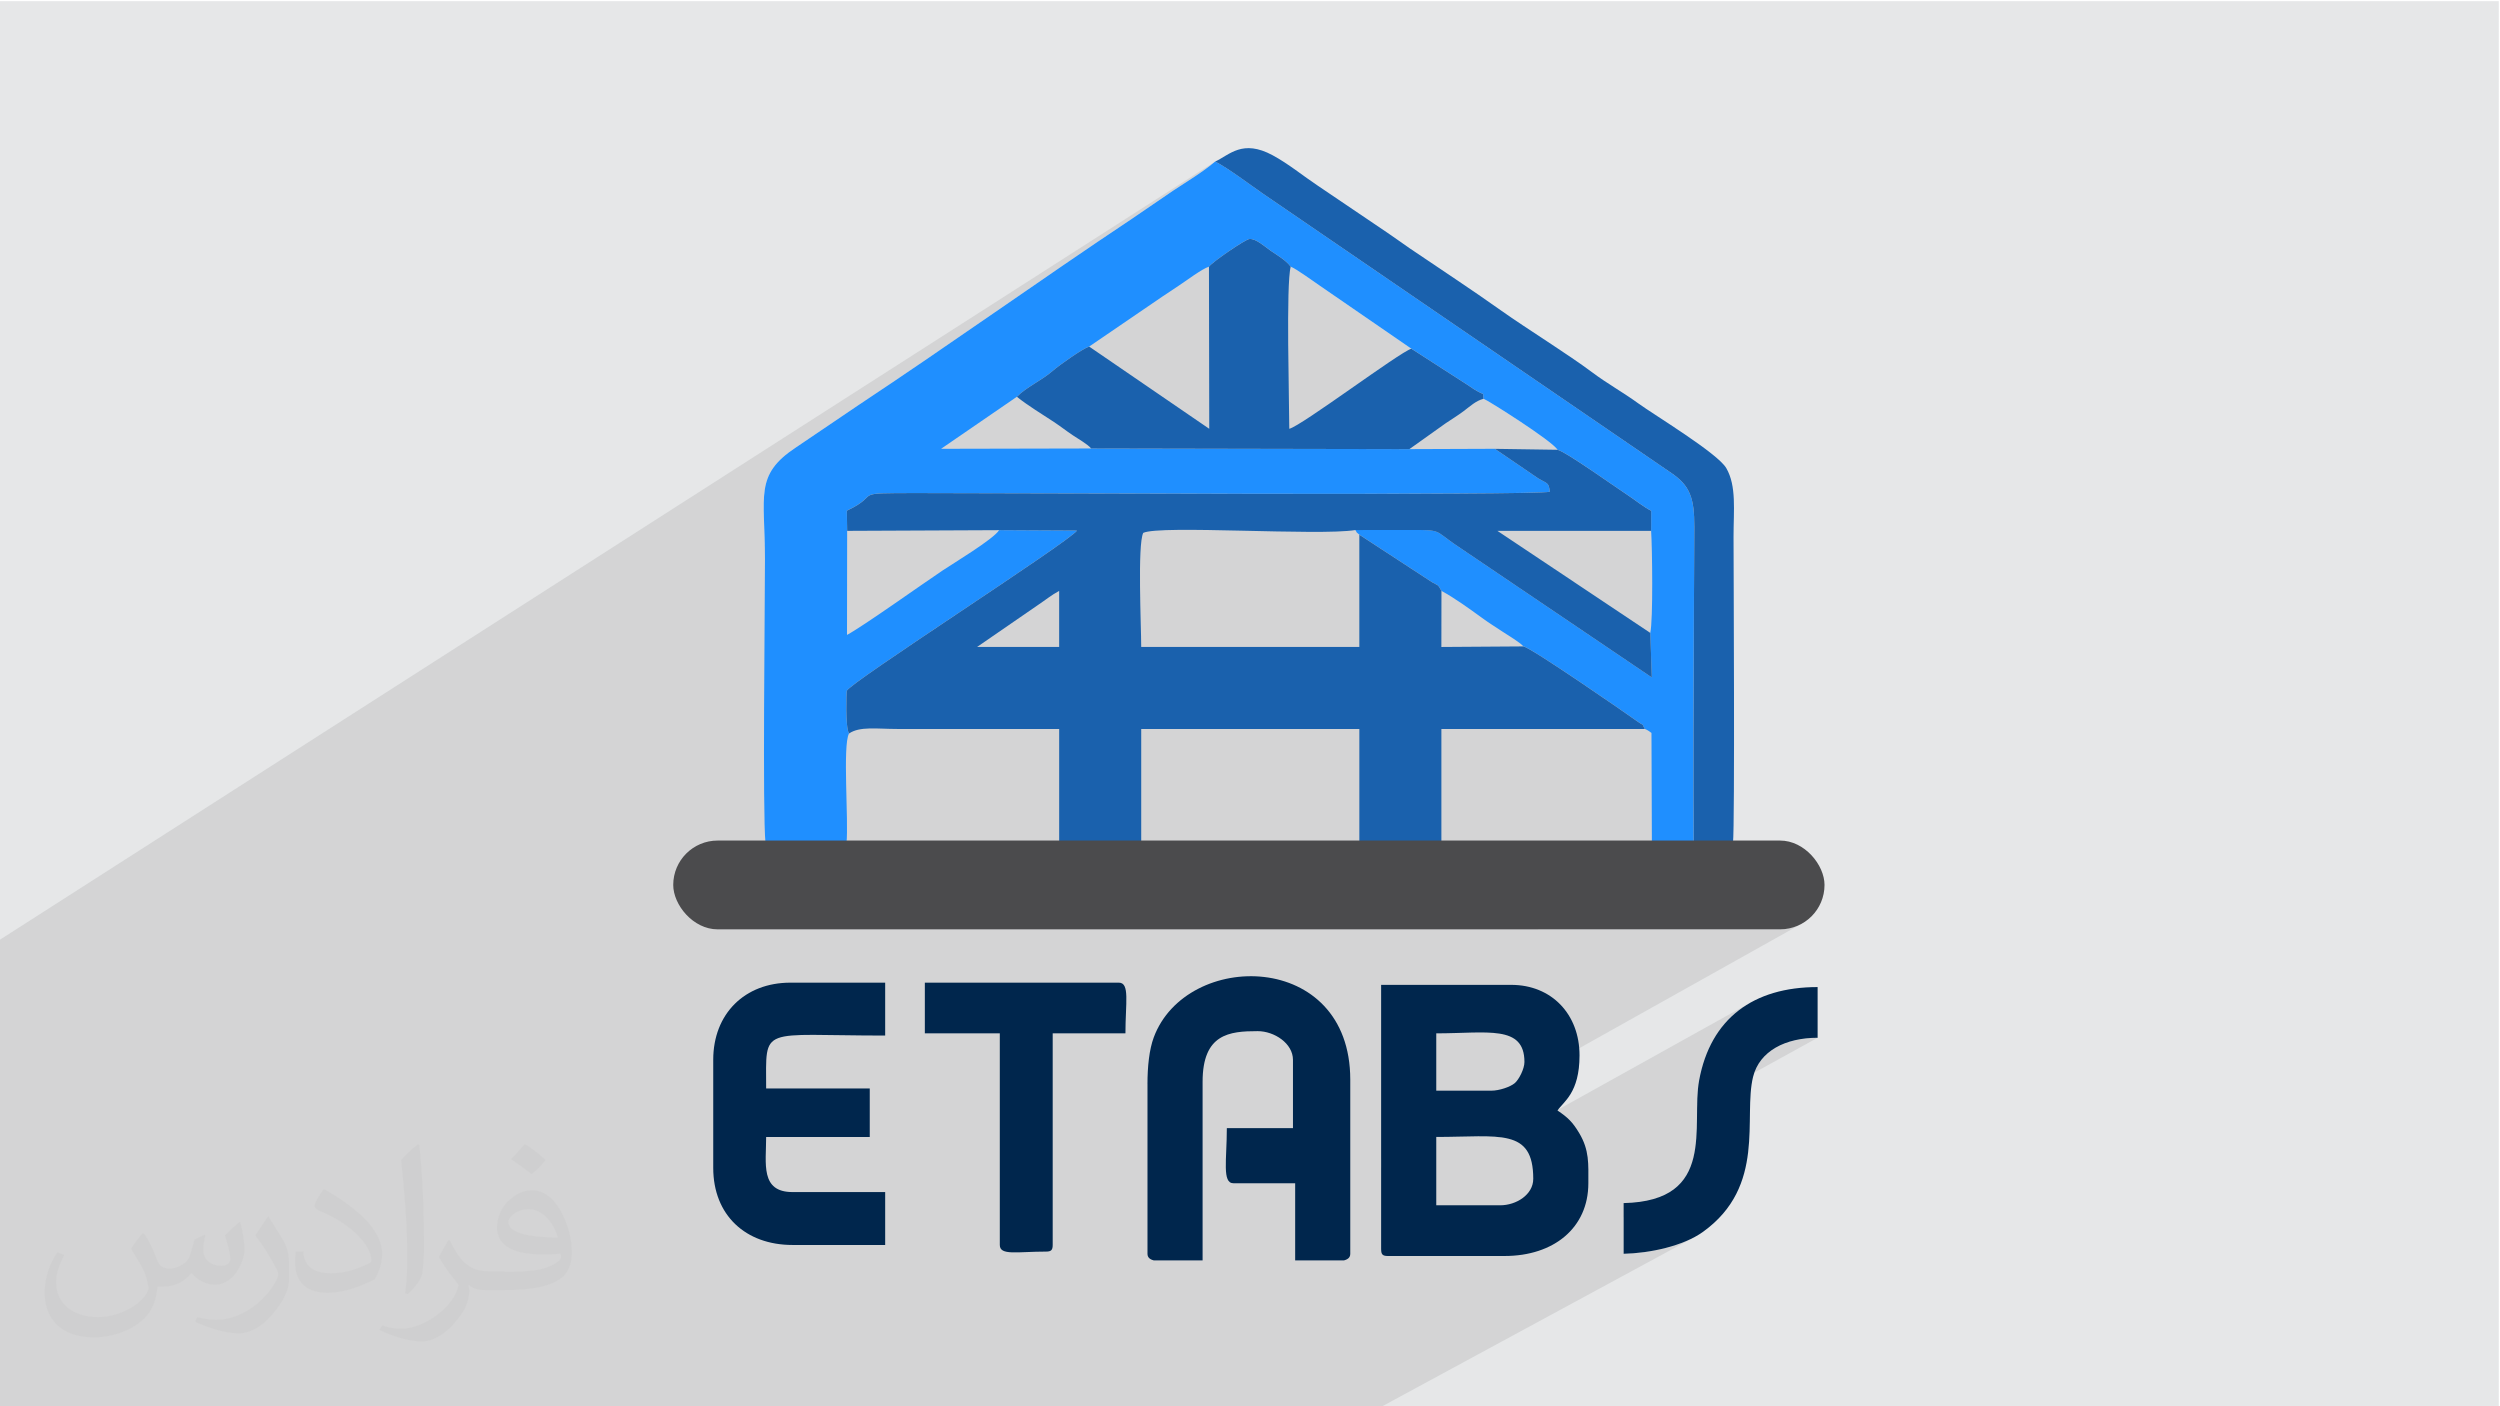 <?xml version="1.0" encoding="UTF-8"?>
<!DOCTYPE svg PUBLIC "-//W3C//DTD SVG 1.1//EN" "http://www.w3.org/Graphics/SVG/1.1/DTD/svg11.dtd">
<!-- Creator: CorelDRAW -->
<svg xmlns="http://www.w3.org/2000/svg" xml:space="preserve" width="3.703in" height="2.083in" version="1.1" style="shape-rendering:geometricPrecision; text-rendering:geometricPrecision; image-rendering:optimizeQuality; fill-rule:evenodd; clip-rule:evenodd"
viewBox="0 0 3703.33 2083.33"
 xmlns:xlink="http://www.w3.org/1999/xlink"
 xmlns:xodm="http://www.corel.com/coreldraw/odm/2003">
 <defs>
  <style type="text/css">
   <![CDATA[
    .fil6 {fill:#4B4B4D}
    .fil3 {fill:#00264D}
    .fil5 {fill:#1A61AD}
    .fil4 {fill:#1F8FFF}
    .fil0 {fill:#E6E7E8}
    .fil2 {fill:#373435;fill-opacity:0.031}
    .fil1 {fill:#373435;fill-opacity:0.102}
   ]]>
  </style>
 </defs>
 <g id="Layer_x0020_1">
  <polygon class="fil0" points="-1.67,1.74 3701.66,1.74 3701.66,2084.93 -1.67,2084.93 "/>
  <polygon class="fil1" points="1640.2,2084.93 1622.87,2084.93 1622.83,2084.93 1599.14,2084.93 1597.78,2084.93 1526.9,2084.93 1515.04,2084.93 1411.17,2084.93 1392.43,2084.93 1389.01,2084.93 1386.76,2084.93 1385.99,2084.93 1346.24,2084.93 1327.31,2084.93 1321.56,2084.93 1295.31,2084.93 1238.55,2084.93 1184.06,2084.93 1149.85,2084.93 1146.83,2084.93 1142.48,2084.93 1089.64,2084.93 1058.48,2084.93 1035.88,2084.93 1013.11,2084.93 978.34,2084.93 952.63,2084.93 892.58,2084.93 892.3,2084.93 866.93,2084.93 866.89,2084.93 856.71,2084.93 761.34,2084.93 758.09,2084.93 722.19,2084.93 711.48,2084.93 705.48,2084.93 703.84,2084.93 703.7,2084.93 675.07,2084.93 608.88,2084.93 601.43,2084.93 575.72,2084.93 534.28,2084.93 489.05,2084.93 488.97,2084.93 453.34,2084.93 452.76,2084.93 428.58,2084.93 428.56,2084.93 422.31,2084.93 377.88,2084.93 349.31,2084.93 316.36,2084.93 307.96,2084.93 307.85,2084.93 288.15,2084.93 259.71,2084.93 232.18,2084.93 230.06,2084.93 215.17,2084.93 215.09,2084.93 215.02,2084.93 192.72,2084.93 192.68,2084.93 162.58,2084.93 148.65,2084.93 130.2,2084.93 114.69,2084.93 85.79,2084.93 82.57,2084.93 56.03,2084.93 39.25,2084.93 39.19,2084.93 27.21,2084.93 20.29,2084.93 -1.67,2084.93 -1.67,2060.28 -1.67,2030.8 -1.67,2014.07 -1.67,2014.01 -1.67,2004.63 -1.67,2004.61 -1.67,1938.29 -1.67,1933.92 -1.67,1933.9 -1.67,1932.1 -1.67,1918.87 -1.67,1902.12 -1.67,1895.3 -1.67,1886.94 -1.67,1860.78 -1.67,1860.76 -1.67,1858.13 -1.67,1842.44 -1.67,1842.23 -1.67,1833.97 -1.67,1816.41 -1.67,1808.76 -1.67,1807.83 -1.67,1799.81 -1.67,1775.28 -1.67,1775.26 -1.67,1748.45 -1.67,1722.74 -1.67,1715.61 -1.67,1708.56 -1.67,1675.45 -1.67,1649.33 -1.67,1641.7 -1.67,1607.58 -1.67,1598.91 -1.67,1588.67 -1.67,1578.34 -1.67,1578.33 -1.67,1560.96 -1.67,1551.52 -1.67,1551.47 -1.67,1550.14 -1.67,1550.1 -1.67,1548.77 -1.67,1548.72 -1.67,1545.09 -1.67,1541.19 -1.67,1539.85 -1.67,1538.15 -1.67,1536.69 -1.67,1535.07 -1.67,1533.78 -1.67,1533.75 -1.67,1529.56 -1.67,1529.55 -1.67,1529.53 -1.67,1528.08 -1.67,1526.77 -1.67,1525.35 -1.67,1525.35 -1.67,1417.35 -1.67,1414.04 -1.67,1398.44 -1.67,1396.05 -1.67,1393.04 1800.14,239.24 1796.6,242.21 1792.95,245.13 1789.2,248.01 1785.37,250.85 1781.47,253.65 1777.52,256.41 1773.52,259.14 1769.49,261.84 1765.45,264.5 1761.41,267.14 1757.37,269.74 1753.37,272.32 1749.41,274.87 1745.5,277.4 1741.65,279.91 1737.89,282.39 1733.99,285 1730.13,287.61 1726.29,290.22 1722.47,292.82 1718.67,295.43 1714.88,298.04 1711.09,300.66 1707.3,303.28 1703.51,305.9 1699.7,308.53 1695.87,311.16 1692.01,313.81 1688.13,316.46 1684.2,319.12 1680.24,321.8 1676.23,324.48 1663.65,332.89 1651.06,341.33 1638.46,349.82 1625.85,358.34 1613.23,366.9 1600.61,375.49 1587.98,384.11 1575.34,392.75 1562.7,401.41 1550.05,410.1 1537.4,418.8 1524.74,427.51 1512.09,436.23 1499.44,444.95 1486.78,453.68 1474.13,462.41 1461.47,471.14 1448.82,479.86 1436.18,488.57 1423.53,497.27 1410.9,505.96 1398.26,514.63 1385.64,523.27 1373.02,531.89 1360.41,540.48 1347.81,549.05 1335.22,557.57 1322.65,566.07 1310.08,574.52 1297.53,582.93 1284.99,591.3 1272.46,599.61 1178.76,663.03 1173.2,666.83 1168.09,670.59 1163.4,674.3 1159.11,678 1155.21,681.69 1151.67,685.38 1148.49,689.09 1145.64,692.83 1143.11,696.61 1140.88,700.46 1138.93,704.38 1137.25,708.39 1135.82,712.49 1134.62,716.71 1133.63,721.06 1132.84,725.55 1132.24,730.2 1131.79,735.01 1131.49,740.01 1131.32,745.2 1131.26,750.61 1131.3,756.24 1131.42,762.11 1131.59,768.22 1131.81,774.61 1132.06,781.27 1132.31,788.22 1132.56,795.49 1132.78,803.07 1132.87,807.06 1835.21,362.41 1839.59,359.71 1843.48,357.44 1846.74,355.67 1849.26,354.51 1850.91,354.04 1854.68,354.32 1858.73,355.63 1862.96,357.72 1867.24,360.35 1871.46,363.31 1875.51,366.33 1879.28,369.2 1882.65,371.67 1886.09,374 1889.85,376.48 1893.81,379.13 1897.84,381.94 1901.8,384.93 1905.57,388.11 1909.01,391.49 1912,395.07 1913.93,395.95 1916.14,397.11 1918.6,398.52 1921.27,400.14 1924.11,401.94 1927.07,403.87 1930.14,405.92 1933.25,408.04 1936.38,410.2 1939.49,412.37 1942.54,414.5 1945.48,416.57 1948.29,418.54 1950.93,420.38 1953.35,422.05 1955.52,423.52 2090.7,516.56 2173.52,569.9 2183.41,576.54 2190.09,580.46 2194.18,582.45 2196.31,583.29 2197.09,583.75 2197.16,584.62 2197.14,586.69 2197.65,590.72 2199.67,591.67 2203.58,593.87 2209.11,597.15 2215.99,601.35 2223.95,606.33 2232.74,611.91 2242.08,617.94 2251.71,624.26 2261.36,630.71 2270.76,637.14 2279.65,643.38 2287.77,649.28 2294.84,654.67 2300.6,659.4 2304.78,663.31 2307.12,666.24 2310.09,667.3 2314.28,669.37 2319.54,672.31 2325.69,676 2332.58,680.33 2340.05,685.15 2347.93,690.35 2356.07,695.8 2364.3,701.37 2372.45,706.94 2380.38,712.37 2387.91,717.56 2394.88,722.36 2401.14,726.65 2406.52,730.31 2410.86,733.2 2415.14,736.11 2419.54,739.22 2424,742.43 2428.49,745.64 2432.98,748.76 2437.42,751.7 2441.77,754.36 2446.01,756.65 2446.01,756.7 2396.04,786.45 2396.12,786.45 2499.85,724.69 2501.23,727.22 2502.5,729.83 2503.65,732.54 2504.69,735.36 2505.61,738.3 2506.44,741.35 2507.17,744.54 2507.8,747.87 2508.34,751.35 2508.8,754.98 2509.17,758.77 2509.46,762.74 2509.68,766.89 2509.83,771.22 2509.91,775.76 2509.93,780.5 2509.91,786.54 2509.88,793.72 2509.85,801.97 2509.8,811.24 2509.75,821.46 2509.69,832.57 2509.63,844.53 2509.56,857.26 2509.49,870.72 2509.42,884.84 2509.34,899.57 2509.26,914.84 2509.19,930.6 2509.11,946.79 2509.04,963.35 2508.97,980.23 2508.9,997.36 2508.84,1014.69 2508.78,1032.15 2508.73,1049.7 2508.69,1067.26 2508.65,1084.8 2508.63,1102.23 2508.61,1119.51 2508.61,1136.58 2508.61,1153.38 2508.63,1169.85 2508.66,1185.93 2508.71,1201.57 2508.77,1216.7 2508.85,1231.28 2508.94,1245.23 2278.18,1376.77 2637,1376.77 2643.7,1376.43 2650.22,1375.43 2656.51,1373.8 2662.54,1371.58 2668.29,1368.8 2045.93,1717.19 2045.93,1730 2127.6,1684.33 2136.22,1684.3 2144.6,1684.2 2152.72,1684.05 2160.58,1683.89 2168.19,1683.71 2175.53,1683.55 2182.62,1683.42 2189.44,1683.35 2196,1683.34 2202.3,1683.43 2208.33,1683.61 2214.1,1683.94 2219.59,1684.4 2224.82,1685.03 2229.78,1685.85 2231.76,1686.28 2593.26,1485.2 2587.09,1488.86 2581.16,1492.78 2575.44,1496.97 2569.96,1501.43 2564.7,1506.16 2559.69,1511.15 2554.91,1516.41 2550.37,1521.94 2546.07,1527.74 2542.02,1533.8 2538.21,1540.12 2534.66,1546.72 2531.36,1553.57 2528.32,1560.7 2525.54,1568.08 2523.02,1575.74 2520.76,1583.65 2518.77,1591.83 2517.05,1600.28 2516.03,1606.67 2515.28,1613.3 2515.09,1615.65 2630.62,1551.87 2637.14,1548.48 2644.07,1545.54 2651.38,1543.04 2659.04,1541.01 2667.01,1539.43 2675.28,1538.29 2683.8,1537.61 2692.54,1537.39 2514.12,1635.71 2514.01,1641.63 2513.93,1649.02 2513.85,1656.48 2513.74,1663.98 2513.55,1671.49 2513.24,1678.98 2512.77,1686.43 2512.1,1693.8 2511.19,1701.07 2509.99,1708.22 2508.46,1715.2 2506.57,1721.99 2504.26,1728.57 2501.49,1734.91 2498.23,1740.98 2494.44,1746.74 2490.06,1752.18 2485.06,1757.26 2479.4,1761.96 2473.03,1766.24 2405.18,1803.28 2405.18,1857.41 2412.55,1857.14 2420.13,1856.64 2427.87,1855.91 2435.73,1854.94 2443.67,1853.75 2451.63,1852.32 2459.58,1850.66 2467.46,1848.76 2475.24,1846.63 2482.86,1844.25 2490.29,1841.63 2497.46,1838.77 2504.35,1835.66 2510.91,1832.31 2044.57,2084.93 1986.39,2084.93 1889.24,2084.93 1859.39,2084.93 1851.82,2084.93 1851.82,2084.93 1819.43,2084.93 1698.98,2084.93 1693.88,2084.93 1679.61,2084.93 1679.58,2084.93 1664.99,2084.93 1658.2,2084.93 1649.81,2084.93 "/>
  <path class="fil2" d="M214.02 1828.24c7,11 12,21 16,32 3,7 5,19 21,19 5,0 11,-1 17,-5 7,-3 12,-9 14,-17l6 -21 15 -7 1 1c-2,8 -3,16 -3,21 0,18 15,24 27,24 7,0 13,-4 13,-10 0,-8 -4,-23 -8,-35 7,-7 14,-14 22,-20l1 1c4,15 6,30 6,40 0,10 -4,20 -8,27 -7,14 -20,25 -36,25 -12,0 -25,-6 -34,-17l-1 0c-9,11 -22,20 -43,20l-7 0c-1,14 -4,24 -9,33 -13,25 -50,42 -85.01,42 -49,0 -73.01,-28 -73.01,-66 0,-23 8,-45 19,-60l10 4c-7,14 -12,27 -12,40 0,35 29,52 62,52 31,0 68.01,-19 75.01,-42 -3,-25 -12,-36 -26,-59 4,-7 10,-15 17,-23l1 0 0 0 0 0 0 0 2 1 0 0 0 0 0 0 0 0 0 0 0 0 0 0 0 0 0 0 0 0 0.02 -0.01 -0.01 0.01zm564.05 -133.01c10,6 20,14 30,23 -6,8 -12,15 -21,21 -10,-8 -20,-15 -30,-22 7,-8 14,-15 20,-22l0 0 0 0 0 0 1 0 0 0 0 0 0 0zm5 96.01c-17,0 -30,11 -30,19 0,17 33,23 73.01,23 -5,-20 -22,-42 -43,-42l0 0 -0.01 0zm-37 93.01c22,0 41,-1 55,-4 16,-4 30,-12 30,-18 0,-2 0,-3 -1,-5 -9,1 -19,1 -29,1 -29,0 -52,-7 -61,-23 -2,-5 -4,-10 -4,-16 0,-16 7,-32 19,-42 10,-9 21,-14 33,-14 20,0 37,16 48,42 6,14 11,30 11,51 0,14 -4,25 -12,34 -16,15 -45,21 -90.01,21l-20 0 0 0 -5 0c-11,0 -19,-2 -25,-7l-1 0c0,3 1,5 1,7 0,10 -3,23 -10,33 -20,30 -42,43 -60,43 -19,0 -42,-7 -63,-17l4 -7c7,3 16,5 29,5 34,0 78.01,-33 84.01,-64 -1,-3 -4,-6 -7,-10 -10,-12 -16,-22 -22,-32 5,-10 10,-18 14,-25l2 0c14,29 28,46 57,46l5 0 0 0 21 0 0 0 0 0 0 0 -3 1 0 0 0 0 0 0zm-146.01 31c2,-14 3,-29 3,-43l0 -21c0,-39 -5,-96.01 -9,-133.01 7,-8 17,-17 25,-23l2 1c5,47 7,101.01 7,151.01 0,13 -1,26 -2,35 -1,12 -8,21 -22,35l-3 -1 0 0 0 0 0 0 -1 -1 0 0 0 0 0 0zm-151.02 -62.01c1,18 10,33 41,33 20,0 36,-5 55,-14 3,-1 5,-3 5,-5 0,-12 -9,-27 -24,-41 -14,-13 -34,-25 -52,-32 -6,-3 -8,-5 -8,-8 0,-5 7,-16 13,-24l2 0c20,11 43,27 60,44 15,16 25,33 25,51 0,13 -4,26 -11,38 -22,11 -46,20 -70.01,20 -29,0 -48,-14 -48,-45 0,-3 0,-9 1,-16l10 0 0 0 0 0 0 0 1 -1 0 0 0 0 0 0 0 0 0.01 0zm-52 -52l18 29c7,11 13,22 13,41l0 24c0,19 -12,39 -32,60 -15,14 -29,20 -42,20 -19,0 -40,-6 -65,-17l3 -7c8,2 17,4 28,4 36,0 72.01,-26 89.01,-58 2,-4 3,-7 3,-9 0,-4 -2,-8 -4,-11 -9,-17 -19,-33 -30,-47 6,-9 12,-18 18,-27l1 0 0 -2 0 0 0 0 0 0 0 0 -0.01 0z"/>
  <g id="_1927986363488">
   <path class="fil3" d="M2222.3 1785.57l-94.7 0 0 -101.23c93.37,0 143.69,-13.93 143.69,62.04 0,23.5 -25.25,39.18 -48.99,39.18l0 0.02zm-13.06 -169.81l-81.64 0 0 -84.91c75.31,0 130.63,-13.15 130.63,42.45 0,10.11 -8.14,26.08 -14.39,31.34 -6.71,5.63 -22.96,11.12 -34.59,11.12l-0.02 0zm-163.29 235.12c0,7.52 2.27,9.79 9.79,9.79l173.08 0c72.83,0 124.09,-41.65 124.09,-107.76 0,-28.8 1.7,-48.82 -13.67,-74.51 -9.75,-16.29 -16.99,-23.15 -32.06,-33.25 8.8,-13.15 32.66,-25.88 32.66,-81.64 0,-61.02 -41.44,-104.5 -101.24,-104.5l-192.68 0 0 391.87 0.01 0.01z"/>
   <path class="fil3" d="M1056.48 1570.05l0 160c0,70.24 47.95,114.3 117.57,114.3l137.15 0 0 -78.38 -137.15 0c-48.19,0 -39.18,-42.17 -39.18,-81.63l153.48 0 0 -71.85 -153.48 0c0,-94.44 -11.03,-78.38 176.33,-78.38l0 -78.38 -140.42 0c-67.69,0 -114.3,46.13 -114.3,114.3l0 0.02z"/>
   <path class="fil3" d="M1369.98 1530.85l111.03 0 0 313.5c0,16.1 25.75,9.79 68.57,9.79 7.52,0 9.79,-2.27 9.79,-9.79l0 -313.5 107.76 0c0,-45.12 6.8,-75.11 -9.79,-75.11l-287.38 0 0 75.11 0.02 0z"/>
   <path class="fil3" d="M2405.18 1782.3l0 75.11c38.67,-0.86 88.22,-11.35 117.65,-32.56 94.06,-67.81 59.31,-169.72 74.11,-229.59 9.53,-38.55 48.41,-57.87 95.61,-57.87l0 -75.11c-95.17,0 -158.59,46.53 -175.5,138 -12.35,66.83 26.77,178.94 -111.88,182.03l0.01 -0z"/>
   <g>
    <path class="fil3" d="M1699.8 1605.97l0 251.45c0,5.3 3.34,8.24 9.36,9.79l72.28 0 0 -264.51c0,-71.17 39.6,-75.12 81.64,-75.12 24.69,0 52.24,18.24 52.24,42.45l0 101.24 -97.97 0c0,47.06 -7.25,81.64 9.79,81.64l91.44 0 0 114.3 72.28 0c6.02,-1.56 9.36,-4.51 9.36,-9.79l0 -257.99c0,-192.39 -243.04,-192.32 -291.14,-62.54 -6.7,18.06 -9.3,43.41 -9.3,69.08l0.02 0.01z"/>
    <g>
     <g>
      <path class="fil4" d="M1133.94 1248.9c4.65,98.07 -19.58,93.62 58.5,93.62 82.01,0 56.77,4.9 61.44,-93.62 3.44,-32.33 -6.02,-144.94 3.77,-162.28 -5.89,-9.09 -3.65,-62.33 -3.46,-63.04 3.07,-11.52 327.97,-219.63 341.24,-237.59l-115.44 -0.62c-7.7,13.01 -68.89,49.84 -83.63,59.71 -31.2,20.88 -118.72,83.33 -141.69,95.49l0.22 -154.16 -0.49 -29.84c54.58,-25.89 -0.26,-26.15 107.01,-26.15 110.51,0 915,3.79 934.42,-1.96 -1.61,-14.65 -3.77,-11.62 -17.58,-20.07l-63.84 -43.52 -126.68 0.48 -471.36 -0.96 -222.35 0.5 112.27 -77.09c14.08,-14.34 37.07,-24.32 53.39,-38.64 9.43,-8.26 44.48,-32.99 53.73,-35.74l109.07 -74.48c8.56,-5.73 14.29,-9.47 23.14,-15.39 10.34,-6.88 35.71,-25.72 45.23,-28.46 4.91,-6.91 53.83,-40.49 60.05,-41.04 9.57,-0.82 23.39,11.79 31.74,17.63 8.63,6.02 22.12,13.58 29.35,23.4 9.47,3.9 32.69,21.23 43.52,28.46l135.18 93.04 82.82 53.34c31.22,22.02 21.5,6.72 24.13,20.82 5.27,1.47 102.39,62.78 109.46,75.52 12.3,2.74 83.67,53.76 103.74,66.96 11.25,7.41 24.05,17.93 35.15,23.44l-0.08 29.74c1.67,24.25 3.09,132.53 -1.26,151.19l2.22 65.93 -292.66 -197.81c-28.56,-19.81 -19.56,-20.75 -63.52,-20.61 -27.66,0.08 -55.34,-0.11 -83.01,0.07 3.97,5.23 -1.56,0.58 5.93,6.91l107.63 70.3c10.27,6.05 7.87,2.19 14.04,12.96 20.1,10.93 41.33,26.37 60.41,40.25 10.7,7.79 19.07,12.83 30.17,20.22 8.86,5.9 25.22,15.45 30.83,21.71 12.44,2.55 152.17,99.22 168.36,110.84 12.2,8.75 5.54,0.78 11.44,11.5 4.95,1.94 5.9,3.22 9.94,5.93l0.59 163.04c0.89,23.33 -2,55.34 0.33,76.86 2.71,24.93 39.44,16.46 64.29,16.99 -5.53,-22.61 -1.91,-482.48 -1.74,-562.24 0.1,-43.48 -6.85,-61.18 -34.13,-79.81l-605.59 -414.24c-18.55,-12.94 -50.88,-37.17 -70.03,-47.15 -18.56,15.93 -42.44,29.94 -62.25,43.15 -20.9,13.92 -40.12,27.73 -61.67,42.09 -134.11,89.4 -270.24,186.7 -403.77,275.13l-93.7 63.42c-61.59,40.9 -45.63,70.88 -45.63,164.84 0,71.37 -3.72,377.62 0.79,420.98l0.03 0.05z"/>
      <path class="fil5" d="M1800.17 239.31c19.15,9.98 51.47,34.22 70.03,47.15l605.59 414.23c27.28,18.62 34.23,36.33 34.13,79.81 -0.19,79.76 -3.78,539.62 1.74,562.24l37.44 0.62c22,-4.05 18.37,-16.08 18.2,-38.07 -0.13,-18.8 0.08,-37.59 -0.13,-56.38 2.91,-27.1 0.82,-415.62 0.82,-453.58 0,-39.8 4.63,-75.33 -10.78,-101.87 -12.83,-22.07 -107.37,-79.17 -129.81,-95.5 -23.25,-16.92 -46.3,-29.46 -69.07,-46.56 -34.91,-26.21 -97.5,-64.99 -134.23,-91.07 -44.64,-31.71 -89.81,-61.22 -135.82,-92.45 -11.71,-7.95 -21.57,-15.44 -33.17,-23.16l-102.59 -69.35c-22.41,-14.89 -43.66,-32.59 -67.31,-45.35 -44.72,-24.12 -63.65,-0.72 -85.05,9.3l-0 -0.02z"/>
      <path class="fil5" d="M1568.94 875.37l0 83.01 -121.55 0 89.53 -61.66c11.25,-7.49 20.78,-15.39 32.01,-21.34l0.01 -0.01zm-314.03 -88.94l225.1 -1.04 115.44 0.62c-13.26,17.97 -338.19,226.06 -341.24,237.59 -0.19,0.7 -2.43,53.94 3.46,63.03 15.98,-10.94 41.31,-6.71 71.15,-6.71l240.13 0 0 169.77 121.56 0.53 0 -170.3 323.14 0 0 170.19 121.54 -0.1 0 -170.07 -5.93 0 307.26 0c-5.89,-10.73 0.77,-2.75 -11.43,-11.5 -16.19,-11.62 -155.92,-108.3 -168.36,-110.84l-121.56 0.85 0.13 -83.05c-6.16,-10.77 -3.77,-6.91 -14.04,-12.96l-107.63 -70.3 0 166.27 -323.13 0c0,-31.48 -5.66,-151 2.96,-168.97 24.85,-11.93 259.85,4.64 314.25,-4.21 27.66,-0.19 55.34,0.03 83.01,-0.07 43.97,-0.14 34.96,0.81 63.52,20.61l292.67 197.81 -2.22 -65.93 -226.5 -151.19 227.75 0 0.08 -29.74c-11.1,-5.5 -23.89,-16.03 -35.15,-23.44 -20.07,-13.2 -91.44,-64.24 -103.74,-66.96l-92.7 -1.41 63.84 43.52c13.81,8.45 15.97,5.44 17.58,20.07 -19.42,5.74 -823.92,1.96 -934.41,1.96 -107.27,0 -52.43,0.27 -107.02,26.15l0.49 29.84 -0 -0.01z"/>
      <path class="fil5" d="M1790.86 395.11l0.43 240.13 -177.87 -121.81c-9.23,2.77 -44.3,27.47 -53.73,35.74 -16.31,14.3 -39.3,24.28 -53.39,38.64 17.64,14.01 35.56,24.5 54.94,37.34 10.97,7.28 17.38,12.6 27.83,19.6 8.19,5.49 22.03,13.25 27.31,19.65l471.36 0.96 53.95 -38.42c9.55,-6.37 17.48,-11.2 26.54,-17.93 9.04,-6.72 17.76,-15.24 29.42,-18.25 -2.65,-14.11 7.09,1.18 -24.13,-20.82l-82.82 -53.34c-16.66,4.58 -162.93,114.46 -180.84,118.63 0,-40.94 -5.02,-214.46 2.13,-240.13 -7.23,-9.82 -20.72,-17.39 -29.35,-23.4 -8.35,-5.83 -22.17,-18.46 -31.74,-17.63 -6.22,0.54 -55.14,34.11 -60.05,41.04l0.02 -0z"/>
     </g>
     <rect class="fil6" x="997.22" y="1245.23" width="1705.56" height="131.54" rx="65.77" ry="65.77"/>
    </g>
   </g>
  </g>
 </g>
</svg>
